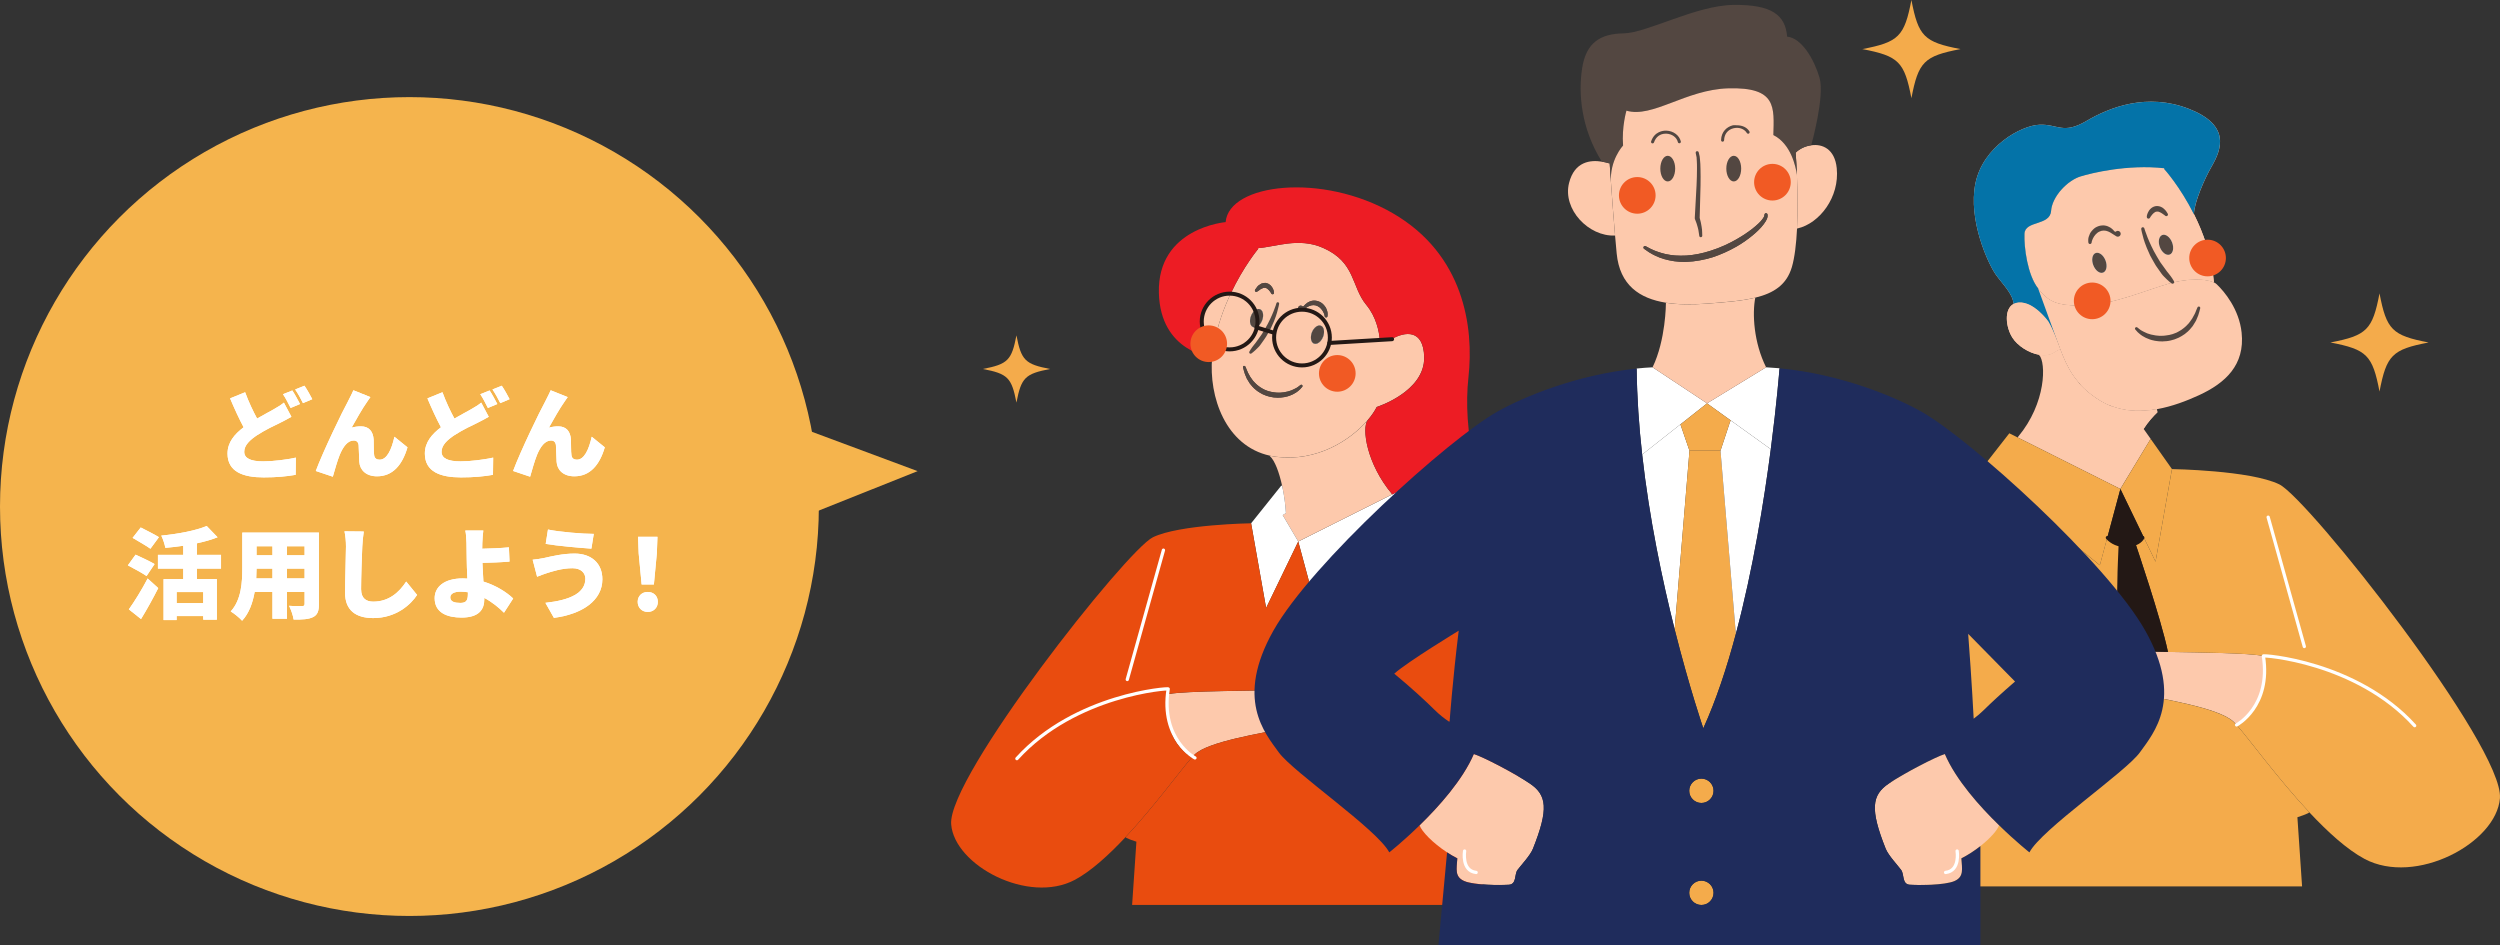 <?xml version="1.0" encoding="UTF-8"?>
<svg id="_レイヤー_2" data-name="レイヤー 2" xmlns="http://www.w3.org/2000/svg" viewBox="0 0 758.38 286.81">
  <rect x="0" y="0" width="758.38" height="286.81" fill="#333333" stroke="none"/>
  <defs>
    <style>
      .cls-1 {
        fill: #f15a24;
      }

      .cls-2 {
        fill: #0473a8;
      }

      .cls-3 {
        fill: #534741;
      }

      .cls-4 {
        fill: #fdc9ac;
      }

      .cls-5 {
        fill: #ed1c24;
      }

      .cls-6 {
        fill: #e94c0f;
      }

      .cls-7 {
        fill: #231815;
      }

      .cls-8 {
        fill: #fff;
      }

      .cls-9 {
        fill: #f4ab4b;
      }

      .cls-10 {
        fill: none;
        stroke: #fff;
        stroke-linecap: round;
        stroke-linejoin: round;
      }

      .cls-11 {
        fill: #1f2c5c;
      }

      .cls-12 {
        fill: #f5b44d;
      }
    </style>
  </defs>
  <g id="_デザイン" data-name="デザイン">
    <g>
      <path class="cls-9" d="M318.54,111.93c-7.57-1.45-8.74-2.63-10.2-10.2-1.45,7.57-2.63,8.74-10.2,10.2,7.57,1.45,8.74,2.63,10.2,10.2,1.45-7.57,2.63-8.74,10.2-10.2Z"/>
      <path class="cls-9" d="M594.72,14.89c-11.05-2.12-12.77-3.84-14.89-14.89-2.12,11.05-3.84,12.77-14.89,14.89,11.05,2.12,12.77,3.84,14.89,14.89,2.12-11.05,3.84-12.77,14.89-14.89Z"/>
      <path class="cls-9" d="M736.72,103.89c-11.05-2.12-12.77-3.84-14.89-14.89-2.12,11.05-3.84,12.77-14.89,14.89,11.05,2.12,12.77,3.84,14.89,14.89,2.12-11.05,3.84-12.77,14.89-14.89Z"/>
      <circle class="cls-12" cx="124.2" cy="153.66" r="124.2"/>
      <polyline class="cls-12" points="230.98 125.29 278.36 142.92 230.98 161.82"/>
      <g>
        <g>
          <path class="cls-4" d="M618.6,107.7v-.07c1.62.29,3.19.14,4.42-.64l1.93-1.1c2.06,5.45,4.53,11,12.33,15.72,5.39,3.25,11.38,3.54,17.01,2.52l.17.94c-1.31,1.25-2.87,2.97-4.21,5.08l.08.05"/>
          <path class="cls-4" d="M655.2,74.96c.63,1.64,1.96,2.65,2.99,2.25,1.03-.39,1.34-2.04.72-3.67-.63-1.64-1.96-2.65-2.99-2.25-1.02.4-1.34,2.04-.72,3.67ZM671.6,85.67c-2.41-1.17-7.76-1.31-13.36.24-6.41,1.76-17.49,6.57-26,6.73-8.52.15-10.79-1.17-13.96-5.19-3.18-4.01-4.3-12.44-4.13-16.55.17-4.1,7.72-2.36,8.07-6.91.35-4.57,5.13-9.32,8.93-10.48,3.3-1.02,14.22-3.72,25.4-2.49l-.03.23s4.81,5.28,9.03,13.73c2.85,5.68,5.41,12.79,6.05,20.69ZM637.99,82.68c1.02-.38,1.35-2.04.72-3.67-.63-1.64-1.96-2.65-3-2.25-1.02.4-1.33,2.04-.7,3.68.62,1.63,1.96,2.64,2.99,2.24Z"/>
          <path class="cls-4" d="M656.56,51.02c-11.18-1.23-22.11,1.47-25.4,2.49-3.8,1.15-8.58,5.91-8.93,10.48-.34,4.56-7.9,2.82-8.07,6.91-.17,4.11.95,12.54,4.13,16.55,3.17,4.02,5.44,5.34,13.96,5.19,8.51-.16,19.59-4.97,26-6.73,5.6-1.55,10.95-1.41,13.36-.24.34.17.63.35.84.57,2.35,2.22,6.8,7.58,7.55,14.66,1.05,9.83-4.95,15.31-12.94,18.99-3.63,1.67-8.08,3.4-12.77,4.24-5.63,1.02-11.62.74-17.01-2.52-7.81-4.72-10.27-10.27-12.33-15.72-1.07-2.86-2.03-5.69-3.59-8.36,0,0-4.33-6.1-8.98-5.75-.6.04-1.1.19-1.54.42-.31-3.15-3.17-5.77-5.41-8.9-2.24-3.13-8.49-16.53-6.17-27.72,2.31-11.19,13.87-17.52,19.42-17.74,5.56-.23,7.16,3.03,14.24-1.14,7.08-4.17,18.4-8.61,31.03-3.7,12.63,4.93,10.08,12.1,6.99,17.45-2.2,3.79-5.37,11.09-5.4,14.55-4.22-8.45-9.03-13.73-9.03-13.73l.03-.23Z"/>
          <path class="cls-4" d="M623.01,106.99c-1.23.78-2.8.93-4.41.64-3.2-.54-6.61-2.77-8.14-5.21-2.02-3.18-2.6-8.65.38-10.23.43-.22.94-.37,1.54-.42,4.65-.35,8.98,5.75,8.98,5.75,1.56,2.68,2.52,5.5,3.59,8.36l-1.93,1.1Z"/>
          <path class="cls-8" d="M658.91,73.54c.63,1.63.32,3.27-.72,3.67-1.02.4-2.36-.61-2.99-2.25-.63-1.63-.31-3.27.72-3.67,1.02-.39,2.36.61,2.99,2.25Z"/>
          <path class="cls-8" d="M638.71,79.02c.63,1.63.31,3.28-.72,3.67-1.02.4-2.37-.61-2.99-2.24-.63-1.64-.32-3.28.7-3.68,1.04-.39,2.37.61,3,2.25Z"/>
        </g>
        <g>
          <g>
            <path class="cls-4" d="M686.38,198.89c.76,5.78.68,15.98-7.89,21.02-.36-.4-.67-.73-.94-.98-4.52-4.26-21.55-6.92-32.22-9.06-1.3-2.24-2.63-4.42-4-6.51l.13-.09s.24-1.27,1.19-2.61c1.11-1.56,3.16-3.21,6.89-3.07,1.76.07,4.66.12,8.09.17,10.06.16,24.68.36,28.46,1.16l.3-.03Z"/>
            <path class="cls-4" d="M650.25,130.14l.08.05,2.08,2.94-9.2,15.19-31.13-15.61.11-.21c8.56-10.25,8.51-22.5,6.4-24.81v-.07c1.62.29,3.19.14,4.42-.64l1.93-1.1c2.06,5.45,4.53,11,12.33,15.72,5.39,3.25,11.38,3.54,17.01,2.52l.17.94c-1.31,1.25-2.87,2.97-4.21,5.08Z"/>
            <path class="cls-4" d="M655.2,74.96c.63,1.64,1.96,2.65,2.99,2.25,1.03-.39,1.34-2.04.72-3.67-.63-1.64-1.96-2.65-2.99-2.25-1.02.4-1.34,2.04-.72,3.67ZM671.6,85.67c-2.41-1.17-7.76-1.31-13.36.24-6.41,1.76-17.49,6.57-26,6.73-8.52.15-10.79-1.17-13.96-5.19-3.18-4.01-4.3-12.44-4.13-16.55.17-4.1,7.72-2.36,8.07-6.91.35-4.57,5.13-9.32,8.93-10.48,3.3-1.02,14.22-3.72,25.4-2.49l-.03.23s4.81,5.28,9.03,13.73c2.85,5.68,5.41,12.79,6.05,20.69ZM637.99,82.68c1.02-.38,1.35-2.04.72-3.67-.63-1.64-1.96-2.65-3-2.25-1.02.4-1.33,2.04-.7,3.68.62,1.63,1.96,2.64,2.99,2.24Z"/>
            <path class="cls-2" d="M624.94,105.89c-1.07-2.86-2.03-5.69-3.59-8.36,0,0-4.33-6.1-8.98-5.75-.6.04-1.1.19-1.54.42-.31-3.15-3.17-5.77-5.41-8.9-2.24-3.13-8.49-16.53-6.17-27.72,2.31-11.19,13.87-17.52,19.42-17.74,5.56-.23,7.16,3.03,14.24-1.14,7.08-4.17,18.4-8.61,31.03-3.7,12.63,4.93,10.08,12.1,6.99,17.45-2.2,3.79-5.37,11.09-5.4,14.55-4.22-8.45-9.03-13.73-9.03-13.73l.03-.23c-11.18-1.23-22.11,1.47-25.4,2.49-3.8,1.15-8.58,5.91-8.93,10.48-.34,4.56-7.9,2.82-8.07,6.91-.17,4.11.95,12.54,4.13,16.55"/>
            <polygon class="cls-9" points="652.41 133.14 658.87 142.29 653.89 170.39 650.29 162.95 643.22 148.33 652.41 133.14"/>
            <path class="cls-4" d="M623.01,106.99c-1.23.78-2.8.93-4.41.64-3.2-.54-6.61-2.77-8.14-5.21-2.02-3.18-2.6-8.65.38-10.23.43-.22.94-.37,1.54-.42,4.65-.35,8.98,5.75,8.98,5.75,1.56,2.68,2.52,5.5,3.59,8.36l-1.93,1.1Z"/>
            <path class="cls-9" d="M650.29,162.95l3.6,7.44,4.98-28.09s23.74.35,32.54,4.62c8.8,4.27,68.17,79.53,66.95,95.22-1.07,13.6-25.6,26.67-41.07,18.41-5.35-2.86-11.2-8.21-16.77-14.15-9.59-10.26-18.32-22.32-22.03-26.48,8.58-5.04,8.65-15.23,7.89-21.02l-.3.03c-3.78-.8-18.39-1-28.46-1.16v-.17c-2.13-10.13-9.77-32.54-9.77-32.54l-.06-.16c.99-.41,1.78-1.02,2.2-1.79l.31-.15Z"/>
            <path class="cls-9" d="M678.48,219.91c3.71,4.16,12.44,16.22,22.03,26.48l-.3.28c-.82.39-1.93.81-3.29,1.24h0s1.42,20.99,1.42,20.99h-113.81c-24.89-67.22-28.89-100.38-19.56-110.51,9.33-10.14,37.34-14.4,37.34-14.4l.26-.32,34.42,27.79,2.25-8.37.06.02c1.08,1.2,2.46,1.89,3.9,2.18.02,1.22.33,25.29-.88,35.17l.31.22c-.95,1.34-1.19,2.61-1.19,2.61l-.13.09c1.37,2.09,2.7,4.27,4,6.51,10.67,2.13,27.7,4.8,32.22,9.06.27.25.58.58.94.98Z"/>
            <polygon class="cls-9" points="643.22 148.33 639.25 163.08 637 171.45 602.58 143.66 600.99 142.38 609.53 131.44 612.09 132.72 643.22 148.33"/>
            <path class="cls-7" d="M643.22,165.27c1.61.33,3.27.15,4.57-.38l.06.16s7.64,22.41,9.77,32.54v.17c-3.43-.05-6.33-.11-8.09-.17-3.73-.14-5.78,1.52-6.89,3.07l-.31-.22c1.21-9.88.91-33.95.88-35.17Z"/>
            <path class="cls-7" d="M643.22,165.27c-1.44-.29-2.83-.98-3.9-2.18l-.06-.02,3.97-14.75,7.07,14.62-.31.15c-.42.77-1.21,1.39-2.2,1.79-1.3.53-2.95.71-4.57.38Z"/>
            <path class="cls-8" d="M658.91,73.54c.63,1.63.32,3.27-.72,3.67-1.02.4-2.36-.61-2.99-2.25-.63-1.63-.31-3.27.72-3.67,1.02-.39,2.36.61,2.99,2.25Z"/>
            <path class="cls-8" d="M638.71,79.02c.63,1.63.31,3.28-.72,3.67-1.02.4-2.37-.61-2.99-2.24-.63-1.64-.32-3.28.7-3.68,1.04-.39,2.37.61,3,2.25Z"/>
          </g>
          <g>
            <path class="cls-3" d="M659.05,86.07c-.1,0-.21-.03-.29-.09-.01,0-.99-.71-2.23-2-.33-.34-.65-.67-.92-1.08l-.95-1.36c-.1-.14-.2-.29-.31-.44-.23-.32-.46-.64-.64-.99l-.9-1.58c-.43-.68-.74-1.41-1.04-2.12-.16-.37-.31-.73-.48-1.08l-.15-.38c-.35-.89-.67-1.74-.88-2.49-.29-1-.46-1.66-.55-2.12-.12-.52-.16-.79-.16-.8-.04-.32.15-.57.41-.61h.01c.29,0,.48.15.53.37h0s.08.31.25.78c.12.4.34.99.72,1.95.58,1.44,1.53,3.6,2.78,5.7l.87,1.46c.19.35.42.66.65.96.1.14.2.27.3.41.28.36.52.71.75,1.04.34.49.66.95,1.01,1.33,1.04,1.26,1.6,2.29,1.61,2.31l.05.09c.13.24.04.55-.2.68-.07.04-.16.06-.24.06Z"/>
            <path class="cls-3" d="M638.71,79.01c.63,1.64.31,3.28-.72,3.68-1.02.4-2.36-.61-2.99-2.25-.63-1.64-.31-3.29.71-3.68,1.03-.39,2.36.61,3,2.25Z"/>
            <path class="cls-3" d="M658.91,73.54c.63,1.64.31,3.28-.72,3.68-1.02.39-2.36-.61-2.99-2.25-.63-1.64-.31-3.28.72-3.68,1.02-.39,2.36.61,2.99,2.25Z"/>
            <path class="cls-3" d="M633.92,74.02c-.22-.04-.39-.22-.41-.45l-.04-.44c-.02-.26,0-.85.15-1.3.21-.71.47-1.23.83-1.66.52-.66,1.08-1.13,1.69-1.39.36-.19.76-.28,1.12-.35.23-.04.46-.06.7-.06.14,0,.27,0,.41.02.77.08,1.4.41,1.8.64.65.44,1.02.87,1.18,1.06.1.12.18.21.33.21h.11l.09-.07c.16-.13.36-.2.56-.2.27,0,.51.12.68.32.31.38.26.94-.12,1.25-.16.13-.36.2-.56.2-.17,0-.33-.05-.47-.13l-1.56-.98c-.16-.13-.41-.24-.7-.38l-.19-.09c-.42-.19-.88-.28-1.33-.28-.48,0-.93.11-1.34.32-.89.4-1.58,1.31-1.93,2.02-.06.15-.11.25-.15.34-.08.17-.15.32-.2.54l-.08.45c-.04.24-.25.41-.49.41-.03,0-.06,0-.09,0Z"/>
            <path class="cls-3" d="M651.74,66.34c-.09,0-.17-.02-.25-.07-.17-.1-.27-.29-.26-.49l.03-.33c.07-.3.14-.61.29-.91.19-.4.42-.82.8-1.18.22-.22.8-.73,1.63-.84.11-.01.22-.02.33-.02.52,0,1.06.14,1.45.37.21.09.33.19.47.31.06.05.12.1.18.14.14.11.25.22.34.33l.11.12c.19.19.31.38.41.55.05.08.31.49.31.49.15.23.08.54-.16.69-.08.05-.17.08-.26.08-.12,0-.23-.04-.32-.12-.06-.05-.42-.35-.93-.68-.21-.16-.52-.33-.85-.46-.16-.09-.36-.14-.58-.14-.09,0-.18,0-.27.02h0c-.58,0-1.25.78-1.44,1.02l-.4.53-.18.32c-.09.17-.26.26-.45.26Z"/>
            <path class="cls-3" d="M656.04,103.58c-.4,0-.8-.02-1.18-.05-.82-.07-1.53-.2-2.15-.38-.48-.12-.92-.31-1.34-.49-.18-.08-.35-.15-.52-.22-.15-.09-.33-.19-.51-.29-.32-.17-.63-.34-.88-.55-.13-.11-.26-.21-.39-.31-.25-.2-.48-.38-.61-.53l-.7-.79c-.08-.09-.12-.21-.11-.32,0-.12.06-.23.15-.3.08-.07.19-.11.29-.11.1,0,.2.03.27.09l.83.65c.18.15.38.26.57.36.11.06.23.12.36.2.22.13.49.25.78.37.17.07.34.15.51.23.21.06.38.12.54.17.36.12.73.24,1.16.29.53.13,1.15.22,1.86.26.22,0,.44.01.66.01.53,0,.97-.03,1.38-.1.7-.05,1.42-.24,2.03-.41l.46-.17c.5-.18,1.02-.37,1.48-.68.52-.26.99-.62,1.44-.97l.2-.16c.37-.28.67-.6.97-.92.13-.14.26-.28.39-.41.17-.23.3-.41.43-.58.21-.29.42-.57.6-.85.59-1.02.99-1.77,1.18-2.39l.42-.99c.07-.16.23-.26.4-.26.06,0,.11.01.17.03.2.08.31.3.26.51l-.27,1.06c-.13.63-.46,1.51-1,2.69-.19.34-.42.71-.67,1.1l-.35.56c-.1.11-.23.27-.36.43-.33.4-.67.82-1.08,1.18-.64.59-1.26,1.05-1.89,1.4-.57.38-1.21.64-1.84.88l-.39.15c-.68.21-1.51.44-2.35.52-.37.05-.75.07-1.17.07Z"/>
            <path class="cls-7" d="M580.79,152.25s.36.04,1.03.11c.67.03,1.67.24,2.96.58,1.3.32,2.73.88,4.42,1.51,1.64.7,3.51,1.48,5.45,2.5,2,.93,4,2.22,6.18,3.47,2.09,1.38,4.37,2.76,6.56,4.4,4.52,3.11,8.94,6.96,13.22,10.94,2.06,2.07,4.23,4.04,6.13,6.2,1.96,2.11,3.89,4.18,5.58,6.34,1.74,2.12,3.41,4.18,4.8,6.27,1.45,2.05,2.84,3.97,3.92,5.88,1.14,1.87,2.16,3.6,3.05,5.14.79,1.59,1.48,2.98,2.04,4.13,1.14,2.28,1.72,3.61,1.72,3.61.12.27,0,.59-.28.7-.23.1-.5.03-.64-.17l-.02-.03s-.87-1.17-2.27-3.27c-.7-1.04-1.55-2.31-2.53-3.77-1.02-1.42-2.18-3.02-3.44-4.76-1.21-1.77-2.66-3.6-4.16-5.55-.75-.98-1.51-1.98-2.3-3-.83-.99-1.67-2-2.53-3.03-1.66-2.1-3.5-4.17-5.39-6.25-1.83-2.14-3.93-4.09-5.91-6.15-2.07-1.97-4.16-3.92-6.29-5.76-2.17-1.79-4.23-3.65-6.38-5.25-2.08-1.7-4.24-3.13-6.24-4.57-2.07-1.32-4-2.62-5.86-3.66-1.83-1.13-3.58-2-5.13-2.79-1.56-.71-2.97-1.37-4.11-1.73-1.13-.41-2.04-.71-2.74-.8-.67-.13-1.02-.21-1.02-.21h-.01c-.29-.06-.48-.34-.42-.63.05-.27.31-.45.58-.43Z"/>
            <path class="cls-7" d="M644.85,165.98c-2.32,0-4.48-.91-5.93-2.52-.2-.22-.18-.56.04-.75.22-.2.56-.18.75.04,1.45,1.61,3.73,2.41,6.1,2.11,1.73-.21,3.15-.98,3.7-2.01.14-.26.46-.36.72-.22.26.14.36.46.22.72-.72,1.35-2.4,2.31-4.51,2.56-.37.04-.73.07-1.09.07Z"/>
            <path class="cls-7" d="M643.75,165.22s.18,2.2.3,5.5c.1,3.31.22,7.72.1,12.13-.07,2.21-.13,4.41-.2,6.48-.04,2.07-.34,4.01-.46,5.66-.35,3.31-.63,5.5-.63,5.5-.04.29-.3.5-.59.46-.27-.03-.47-.27-.47-.53v-.06s.02-2.2.12-5.49c.04-1.64.19-3.54.17-5.61.03-2.06.05-4.26.08-6.45.15-4.39.13-8.79.29-12.09.14-3.3.23-5.5.23-5.5.01-.3.26-.52.56-.51.27.01.49.24.51.5Z"/>
          </g>
        </g>
        <g>
          <g>
            <polygon class="cls-8" points="424.65 148.82 432.46 158.82 431.01 160 399.53 185.41 393.83 164.27 422.31 149.99 424.65 148.82"/>
            <path class="cls-4" d="M373.01,89.07c.11,0,.2,0,.31.01-2.07,4.41-4.01,9.67-5.05,15.44-2.24-1.51-3.72-4.09-3.72-6.99,0-4.67,3.78-8.46,8.46-8.46Z"/>
            <path class="cls-4" d="M395.46,214.52l.12.08c-1.25,1.91-2.47,3.9-3.66,5.95-9.76,1.95-25.33,4.39-29.47,8.28-.24.22-.53.53-.86.9-7.84-4.6-7.91-13.93-7.22-19.22l.27.03c4.64-.98,27.08-.98,33.42-1.22,6.34-.24,7.39,5.2,7.39,5.2Z"/>
            <path class="cls-4" d="M388.92,147.3c-.88-3.98-2.18-7.59-3.72-8.96l.02-.1c.62.15,1.27.25,1.93.34,12.4,1.57,22.58-5.11,27.7-11.08-1.77,2.41-.32,13.1,7.35,22.29l.1.19-28.48,14.28-4.72-8.02.98-.58c-.13-2.54-.54-5.55-1.16-8.37Z"/>
            <path class="cls-4" d="M381.26,99.36c-.83,3.79-4.21,6.63-8.25,6.63-1.76,0-3.38-.54-4.74-1.46,1.04-5.78,2.98-11.03,5.05-15.44,3.33.12,6.16,2.16,7.44,5.04-.51.36-.97.98-1.26,1.74-.58,1.5-.29,3.01.64,3.37.36.14.77.09,1.17-.13-.01.09-.02.17-.05.25Z"/>
            <path class="cls-4" d="M382.88,97.17c.58-1.49.28-3.01-.65-3.37-.46-.17-.98-.05-1.47.32-1.28-2.89-4.11-4.93-7.44-5.04,3.92-8.3,8.35-13.59,8.35-13.59l-.02-.23c5.18-.33,12.28-3.33,19.65-.09,10,4.39,8.54,11.71,13.17,17.32,3.02,3.65,3.87,8.03,4.09,10.63l-15.3.91c.11-.52.16-1.06.16-1.62,0-4.67-3.79-8.46-8.46-8.46-4.19,0-7.65,3.03-8.33,7.02l-.13-.02-2.18-.66-3.05-.93c.03-.08.04-.17.05-.25.63-.32,1.22-1.02,1.57-1.93Z"/>
            <path class="cls-8" d="M389.11,156.25l4.72,8.02-9.75,20.17-4.55-25.7,9.1-11.37.3-.07c.62,2.82,1.03,5.84,1.16,8.37l-.98.58Z"/>
            <path class="cls-4" d="M394.96,93.95c4.67,0,8.46,3.78,8.46,8.46,0,.56-.05,1.1-.16,1.62h0c-.75,3.89-4.18,6.83-8.3,6.83-4.67,0-8.46-3.79-8.46-8.45,0-.49.04-.98.13-1.44.68-3.98,4.15-7.02,8.33-7.02ZM401.35,102.18c.57-1.49.28-3.01-.65-3.36-.94-.36-2.16.55-2.74,2.05-.57,1.5-.28,3.01.65,3.37.94.36,2.16-.56,2.73-2.06Z"/>
            <path class="cls-6" d="M361.59,229.73c.33-.37.62-.67.86-.9,4.14-3.89,19.71-6.33,29.47-8.28,1.19-2.05,2.41-4.04,3.66-5.95,20.28-31.32,47.62-45.81,55.42-46.26l1.27-2.6c2.59.98,5.1,2.09,7.33,3.36,2.3,1.29,4.3,2.74,5.8,4.36,8.54,9.27,4.88,39.59-17.9,101.06h-104.07l1.3-19.19c-1.24-.39-2.25-.77-3.01-1.13l-.27-.25c8.77-9.39,16.75-20.41,20.15-24.22Z"/>
            <path class="cls-4" d="M373.01,105.98c4.04,0,7.43-2.84,8.25-6.63l3.05.93,2.18.66.13.02c-.09.47-.13.95-.13,1.44,0,4.66,3.79,8.45,8.46,8.45,4.12,0,7.54-2.94,8.3-6.83h0l15.3-.91,3.52-.21c4.17-2.4,9.76-3.09,9.95,5.43.24,10.49-14.39,15.12-14.39,15.12-.62,1.22-1.55,2.62-2.79,4.04-5.13,5.97-15.3,12.65-27.7,11.08-.66-.09-1.31-.19-1.93-.34-13.39-2.94-18.59-17.83-17.5-29.89.03-.47.09-.93.15-1.39.11-.82.24-1.64.39-2.44,1.36.92,2.99,1.46,4.74,1.46Z"/>
            <path class="cls-6" d="M354.37,210.5c-.69,5.29-.62,14.62,7.22,19.22-3.39,3.81-11.38,14.83-20.15,24.22-5.09,5.43-10.45,10.32-15.34,12.94-14.15,7.56-36.59-4.39-37.56-16.83-1.13-14.35,53.17-83.18,61.22-87.08,8.05-3.9,29.76-4.23,29.76-4.23l4.55,25.7,9.75-20.17,5.7,21.14,31.48-25.42.23.29s11.03,1.68,21.02,5.45l-1.27,2.6c-7.8.45-35.13,14.94-55.42,46.26l-.12-.08s-1.05-5.45-7.39-5.2c-6.34.24-28.78.24-33.42,1.22l-.27-.03Z"/>
            <path class="cls-5" d="M432.46,158.82l-7.81-10-2.34,1.17-.1-.19c-7.68-9.19-9.12-19.88-7.35-22.29,1.24-1.42,2.17-2.82,2.79-4.04,0,0,14.63-4.63,14.39-15.12-.19-8.53-5.79-7.84-9.95-5.43l-3.52.21c-.22-2.6-1.07-6.99-4.09-10.63-4.63-5.61-3.17-12.93-13.17-17.32-7.37-3.24-14.47-.24-19.65.09l.02.23s-4.44,5.29-8.35,13.59c-.11-.01-.2-.01-.31-.01-4.68,0-8.46,3.79-8.46,8.46,0,2.91,1.47,5.48,3.72,6.99-.16.8-.28,1.62-.39,2.44-.05.46-.11.92-.15,1.39h-.09s-15.65-1.48-16.1-19.52c-.49-19.76,20.25-21.46,20.25-21.46.97-11.71,29.27-15.12,50.74-2.68,21.46,12.44,24.63,34.39,22.92,49.76-1.7,15.37,1.95,37.08,14.15,54.64v.02c-2.24-1.27-4.75-2.38-7.34-3.36-10-3.78-21.02-5.45-21.02-5.45l-.23-.29,1.45-1.17Z"/>
            <path class="cls-8" d="M400.7,98.82c.94.35,1.23,1.86.65,3.36-.57,1.5-1.8,2.42-2.73,2.06-.94-.36-1.23-1.86-.65-3.37.58-1.49,1.8-2.41,2.74-2.05Z"/>
            <path class="cls-8" d="M382.88,97.17c-.35.91-.94,1.61-1.57,1.93.11-.51.16-1.04.16-1.57,0-1.21-.26-2.37-.71-3.41.49-.37,1.02-.5,1.47-.32.94.36,1.23,1.87.65,3.37Z"/>
            <path class="cls-8" d="M380.76,94.13c.46,1.04.71,2.2.71,3.41,0,.54-.05,1.06-.16,1.57-.4.21-.81.26-1.17.13-.94-.36-1.22-1.86-.64-3.37.29-.76.75-1.37,1.26-1.74Z"/>
          </g>
          <g>
            <path class="cls-3" d="M379.37,107.31c-.14,0-.27-.07-.35-.18-.1-.14-.11-.31-.03-.46.05-.09.57-1.04,1.52-2.19.31-.35.61-.77.92-1.22.21-.3.43-.62.67-.93.5-.62.93-1.35,1.34-2.06l.32-.55c1.15-1.93,2.02-3.9,2.55-5.22.31-.8.54-1.37.67-1.79.15-.42.22-.71.22-.71.05-.19.22-.32.41-.32.03,0,.07,0,.1.01.21.05.35.25.32.47-.01.06-.04.31-.15.76-.1.48-.27,1.12-.5,1.95-.19.7-.49,1.48-.81,2.31l-.13.34c-.15.3-.29.63-.44.98-.28.64-.56,1.31-.94,1.91l-.32.57c-.45.79-.87,1.54-1.37,2.19-.17.24-.33.47-.49.69-.4.58-.78,1.14-1.21,1.53-1.14,1.19-2.04,1.83-2.05,1.84-.07.05-.16.08-.25.08Z"/>
            <path class="cls-3" d="M397.96,100.87c-.57,1.5-.28,3,.65,3.36.94.36,2.16-.56,2.74-2.06.58-1.5.29-3-.65-3.36-.94-.36-2.16.56-2.74,2.06Z"/>
            <path class="cls-3" d="M379.49,95.87c-.58,1.5-.29,3,.65,3.36.94.36,2.16-.56,2.73-2.06.58-1.49.29-3-.65-3.36-.93-.36-2.16.56-2.73,2.06Z"/>
            <g>
              <path class="cls-3" d="M402.22,96.29c-.19-.02-.35-.17-.38-.36l-.07-.4c-.04-.21-.11-.35-.18-.51-.04-.08-.08-.17-.13-.29-.32-.67-.96-1.5-1.79-1.88-.36-.19-.78-.29-1.22-.29-.41,0-.83.09-1.22.26l-.18.08c-.27.12-.5.23-.67.37l-1.4.88c-.12.08-.27.12-.42.12-.27,0-.52-.14-.66-.37-.23-.37-.12-.85.25-1.08.12-.08.27-.12.42-.12.18,0,.36.06.5.18l.08.07h.11c.15,0,.23-.09.32-.2.14-.17.48-.56,1.09-.97.35-.2.92-.5,1.62-.58.13-.02.25-.02.38-.02.51,0,1.1.13,1.64.38.55.24,1.07.66,1.53,1.26.44.52.64,1.11.76,1.51.15.45.15,1.02.14,1.2l-.04.39c-.02.23-.21.39-.43.39h-.04Z"/>
              <path class="cls-3" d="M402.22,96.29c-.19-.02-.35-.17-.38-.36l-.07-.4c-.04-.21-.11-.35-.18-.51-.04-.08-.08-.17-.13-.29-.32-.67-.96-1.5-1.79-1.88-.36-.19-.78-.29-1.22-.29-.41,0-.83.09-1.22.26l-.18.08c-.27.12-.5.23-.67.37l-1.4.88c-.12.08-.27.12-.42.12-.27,0-.52-.14-.66-.37-.23-.37-.12-.85.25-1.08.12-.08.27-.12.42-.12.18,0,.36.06.5.18l.08.07h.11c.15,0,.23-.09.32-.2.14-.17.48-.56,1.09-.97.35-.2.92-.5,1.62-.58.13-.02.25-.02.38-.02.51,0,1.1.13,1.64.38.55.24,1.07.66,1.53,1.26.44.52.64,1.11.76,1.51.15.45.15,1.02.14,1.2l-.04.39c-.02.23-.21.39-.43.39h-.04Z"/>
            </g>
            <g>
              <path class="cls-3" d="M386.05,89.28c-.15,0-.31-.09-.39-.22l-.15-.26c-.08-.2-.28-.42-.43-.59-.04-.09-.18-.21-.31-.33-.08-.07-.16-.13-.22-.2l-.04-.05-.05-.03c-.09-.04-.17-.1-.25-.16-.17-.08-.24-.08-.29-.08l-.08-.05-.17-.02c-.07,0-.14.02-.18.03h-.03s-.07,0-.07,0c-.16,0-.32.06-.46.17-.03.01-.11.04-.18.07-.18.07-.39.15-.57.35-.38.28-.71.48-.72.49l-.15.09c-.07.04-.14.06-.22.06-.15,0-.28-.08-.36-.2-.08-.13-.08-.31,0-.45,0,0,.25-.39.7-.96.18-.26.58-.53.99-.78.19-.14.41-.22.69-.25.1,0,.2-.03.3-.05.12-.02.24-.05.37-.05.06,0,.12,0,.17.02.39.08.68.18.89.29.21.15.44.32.65.49.31.34.55.7.7,1.06.19.37.21.61.23.77l.05.34c.04.23-.13.46-.37.49h-.06Z"/>
              <path class="cls-3" d="M386.05,89.28c-.15,0-.31-.09-.39-.22l-.15-.26c-.08-.2-.28-.42-.43-.59-.04-.09-.18-.21-.31-.33-.08-.07-.16-.13-.22-.2l-.04-.05-.05-.03c-.09-.04-.17-.1-.25-.16-.17-.08-.24-.08-.29-.08l-.08-.05-.17-.02c-.07,0-.14.02-.18.03h-.03s-.07,0-.07,0c-.16,0-.32.06-.46.17-.03.01-.11.04-.18.07-.18.07-.39.15-.57.35-.38.28-.71.48-.72.49l-.15.09c-.07.04-.14.06-.22.06-.15,0-.28-.08-.36-.2-.08-.13-.08-.31,0-.45,0,0,.25-.39.7-.96.18-.26.58-.53.99-.78.19-.14.41-.22.69-.25.1,0,.2-.03.3-.05.12-.02.24-.05.37-.05.06,0,.12,0,.17.02.39.08.68.18.89.29.21.15.44.32.65.49.31.34.55.7.7,1.06.19.37.21.61.23.77l.05.34c.04.23-.13.46-.37.49h-.06Z"/>
            </g>
            <g>
              <path class="cls-3" d="M387.48,120.63c-.39,0-.73-.02-1.06-.06-.77-.08-1.53-.29-2.18-.49l-.34-.13c-.57-.22-1.16-.45-1.65-.79-.6-.33-1.17-.75-1.75-1.29-.38-.33-.69-.72-1-1.09-.12-.14-.23-.28-.35-.42l-.29-.47c-.23-.35-.45-.69-.63-1.03-.48-1.06-.78-1.86-.9-2.43l-.25-.98c-.03-.1-.01-.2.04-.29s.13-.15.23-.17c.01,0,.03,0,.04,0,.22,0,.34.09.4.22l.39.93c.17.54.55,1.25,1.07,2.15.16.26.35.5.53.76.13.17.25.34.38.52.16.16.28.29.4.42.27.28.55.58.88.84l.17.13c.42.33.85.66,1.36.92.39.26.87.44,1.33.61l.39.15c.61.17,1.25.33,1.91.39.35.06.75.09,1.24.09.2,0,.41,0,.61-.01.66-.04,1.23-.12,1.75-.25.36-.04.7-.16,1.03-.27.15-.05.3-.1.44-.14.21-.09.37-.16.52-.23.26-.11.51-.22.71-.34.12-.07.22-.13.33-.18.18-.09.37-.19.54-.34l.75-.58c.07-.05.15-.08.23-.08.12,0,.23.05.3.15.11.14.11.35-.01.49l-.63.72c-.12.14-.34.31-.57.5-.11.09-.22.18-.34.27-.23.2-.5.34-.81.51-.16.09-.33.18-.51.29-.11.04-.27.11-.43.18-.38.17-.78.34-1.21.44-.58.17-1.23.28-1.98.35-.35.02-.71.04-1.08.04Z"/>
              <path class="cls-3" d="M387.48,120.63c-.39,0-.73-.02-1.06-.06-.77-.08-1.53-.29-2.18-.49l-.34-.13c-.57-.22-1.16-.45-1.65-.79-.6-.33-1.17-.75-1.75-1.29-.38-.33-.69-.72-1-1.09-.12-.14-.23-.28-.35-.42l-.29-.47c-.23-.35-.45-.69-.63-1.03-.48-1.06-.78-1.86-.9-2.43l-.25-.98c-.03-.1-.01-.2.04-.29s.13-.15.23-.17c.01,0,.03,0,.04,0,.22,0,.34.09.4.22l.39.93c.17.54.55,1.25,1.07,2.15.16.26.35.5.53.76.13.17.25.34.38.52.16.16.28.29.4.42.27.28.55.58.88.84l.17.13c.42.33.85.66,1.36.92.39.26.87.44,1.33.61l.39.15c.61.17,1.25.33,1.91.39.35.06.75.09,1.24.09.2,0,.41,0,.61-.01.66-.04,1.23-.12,1.75-.25.36-.04.7-.16,1.03-.27.15-.05.3-.1.44-.14.21-.09.37-.16.52-.23.26-.11.51-.22.71-.34.12-.07.22-.13.33-.18.18-.09.37-.19.54-.34l.75-.58c.07-.05.15-.08.23-.08.12,0,.23.05.3.15.11.14.11.35-.01.49l-.63.72c-.12.14-.34.31-.57.5-.11.09-.22.18-.34.27-.23.2-.5.34-.81.51-.16.09-.33.18-.51.29-.11.04-.27.11-.43.18-.38.17-.78.34-1.21.44-.58.17-1.23.28-1.98.35-.35.02-.71.04-1.08.04Z"/>
            </g>
            <path class="cls-7" d="M451.06,168.82s-.32.07-.93.19c-.63.08-1.47.36-2.5.74-1.04.33-2.32.93-3.75,1.58-1.42.72-3.02,1.52-4.69,2.55-1.7.96-3.47,2.15-5.36,3.35-1.82,1.31-3.8,2.62-5.7,4.17-1.97,1.46-3.86,3.16-5.84,4.8-1.95,1.68-3.87,3.46-5.75,5.27-1.82,1.88-3.73,3.66-5.41,5.62-1.73,1.9-3.41,3.8-4.93,5.72-.78.94-1.56,1.87-2.31,2.77-.72.94-1.42,1.85-2.1,2.75-1.37,1.78-2.69,3.45-3.81,5.06-1.15,1.6-2.2,3.06-3.13,4.36-.86,1.35-1.67,2.49-2.31,3.45-1.28,1.92-2.07,2.99-2.07,2.99l-.02.02c-.16.22-.47.26-.68.1-.19-.14-.24-.38-.16-.59,0,0,.53-1.22,1.57-3.3.52-1.04,1.12-2.33,1.87-3.77.83-1.4,1.77-2.97,2.79-4.69.98-1.76,2.25-3.51,3.58-5.39,1.28-1.91,2.79-3.8,4.39-5.74,1.55-1.97,3.32-3.87,5.11-5.8,1.74-1.98,3.73-3.78,5.61-5.67,3.91-3.64,7.95-7.16,12.09-10.01,2.01-1.5,4.08-2.76,6-4.02,2-1.14,3.82-2.32,5.65-3.17,1.78-.93,3.48-1.65,4.99-2.29,1.54-.58,2.85-1.09,4.04-1.38,1.18-.31,2.09-.51,2.71-.53.62-.07.94-.1.94-.1.27-.03.51.16.54.43.03.25-.14.48-.39.53h-.01Z"/>
            <path class="cls-7" d="M394.96,111.46c-4.99,0-9.06-4.06-9.06-9.06s4.06-9.06,9.06-9.06,9.06,4.07,9.06,9.06-4.06,9.06-9.06,9.06ZM394.96,94.55c-4.33,0-7.85,3.52-7.85,7.85s3.52,7.85,7.85,7.85,7.85-3.52,7.85-7.85-3.52-7.85-7.85-7.85Z"/>
            <path class="cls-7" d="M373.01,106.59c-5,0-9.06-4.06-9.06-9.06s4.06-9.06,9.06-9.06,9.06,4.06,9.06,9.06-4.06,9.06-9.06,9.06ZM373.01,89.68c-4.33,0-7.85,3.52-7.85,7.85s3.52,7.85,7.85,7.85,7.85-3.52,7.85-7.85-3.52-7.85-7.85-7.85Z"/>
            <path class="cls-7" d="M403.26,104.64c-.32,0-.58-.25-.6-.57-.02-.33.24-.62.57-.64l19.03-1.14c.4-.05.62.23.64.57.02.33-.24.62-.57.64l-19.03,1.14s-.03,0-.04,0Z"/>
            <path class="cls-7" d="M386.51,101.55c-.06,0-.12,0-.18-.03l-5.37-1.63c-.32-.1-.5-.43-.4-.75.1-.32.42-.5.75-.4l5.37,1.63c.32.1.5.43.4.75-.08.26-.32.43-.58.43Z"/>
          </g>
        </g>
        <g>
          <g>
            <path class="cls-9" d="M516.12,236.19c2.04,0,3.69,1.66,3.69,3.7s-1.65,3.69-3.69,3.69-3.69-1.66-3.69-3.69,1.66-3.7,3.69-3.7Z"/>
            <path class="cls-4" d="M545.11,53.14v-.04c-.11-2.55-.25-4.86-.4-6.78,1.17-1.16,2.91-2.01,4.72-2.24,3.44-.51,7.16,1.15,7.75,6.93.9,8.83-5.21,16.74-11.89,18.29h-.16c.25-5.32.17-11.17-.03-16.16Z"/>
            <path class="cls-8" d="M509.76,128.74l2.75,7.98-4.5,54.16c-3.7-14.72-7.67-33.47-9.85-53l11.6-9.15Z"/>
            <path class="cls-4" d="M489.92,71.45h-.01c-7.97.38-15.97-7.95-13.93-15.96,1.64-6.51,6.49-7.02,9.96-6.45.8.12,1.52.31,2.12.49h.24c.11,1.61.24,3.65.4,5.96.32,4.62.74,10.32,1.23,15.96Z"/>
            <path class="cls-9" d="M521.92,136.72l4.66,55.55c-2.75,10.33-6.03,20.22-9.88,28.66,0,0-4.14-12-8.7-30.05l4.5-54.16h9.41Z"/>
            <path class="cls-9" d="M516.12,267.15c2.04,0,3.69,1.66,3.69,3.69s-1.65,3.69-3.69,3.69-3.69-1.65-3.69-3.69,1.66-3.69,3.69-3.69Z"/>
            <path class="cls-8" d="M517.83,122.36l-8.07,6.37-11.6,9.15c-.97-8.63-1.58-17.42-1.67-26.09,1.59-.17,3.21-.29,4.83-.37l16.52,10.94Z"/>
            <path class="cls-8" d="M539.83,111.72l-.07.66s-.75,9.71-2.59,23.88l-12.11-8.7-7.24-5.2,17.92-10.94c1.37.07,2.72.17,4.08.29Z"/>
            <path class="cls-4" d="M535.75,111.42l-17.92,10.94-16.52-10.94c4.02-8.3,4.05-19.29,4.05-19.58,3.78.61,8,.6,12.32.28,5.68-.42,10.69-.81,14.79-1.82-.96,4.85-.47,13.61,3.28,21.12Z"/>
            <path class="cls-8" d="M525.06,127.57l12.11,8.7c-2.03,15.56-5.39,36.54-10.6,56l-4.66-55.55,2.92-8.84.23-.31Z"/>
            <path class="cls-3" d="M492.35,44.17s-4.17,4.42-3.66,11.32c-.16-2.31-.29-4.35-.4-5.97h-.24c-.6-.17-1.32-.36-2.12-.48-6.31-10.09-7.19-20.67-5.97-28.42,1.22-7.74,5.54-10.39,12.61-10.5,7.08-.12,21.91-8.52,33.35-8.63,11.45-.12,15.67,2.99,16.21,9.62,4.43.44,8.19,6.85,9.83,12.49,1.64,5.64-2.52,20.47-2.52,20.47-1.82.24-3.56,1.09-4.72,2.24.14,1.92.29,4.24.4,6.78-.38-2.63-1.86-9.47-7.17-12.12.21-8.42,1.1-14.6-13.73-14.17-12.85.38-22.95,9.11-30.84,6.77,0,0-1.46,4.92-1.02,10.58Z"/>
            <polygon class="cls-9" points="517.83 122.36 525.06 127.57 524.84 127.87 521.92 136.72 512.5 136.72 509.76 128.74 517.83 122.36"/>
            <path class="cls-4" d="M545.11,53.14c.2,4.99.28,10.83.03,16.14-.23,4.63-.72,8.86-1.58,11.76-1.59,5.36-5.48,7.89-11.08,9.25-4.1,1.01-9.11,1.39-14.79,1.82-4.32.32-8.54.33-12.32-.28-7.98-1.28-14.01-5.28-14.95-14.94-.17-1.78-.35-3.61-.49-5.46-.49-5.64-.91-11.34-1.23-15.96-.5-6.9,3.66-11.32,3.66-11.32-.44-5.66,1.02-10.58,1.02-10.58,7.89,2.34,17.99-6.39,30.84-6.77,14.83-.44,13.94,5.75,13.73,14.17,5.31,2.66,6.78,9.49,7.17,12.12v.04Z"/>
            <path class="cls-4" d="M438.97,258.56c-4.36-2.84-7.73-6.36-8.33-8.2h-.01c5.92-5.76,13.1-13.82,16.46-21.64,2.74.84,12.4,5.84,17.01,8.97,5.15,3.48,5.71,7.74.93,19.74-.81,2.07-3.74,5.15-4.71,6.48-.96,1.33-.2,4.31-2.59,4.47-2.4.17-10.55.17-13.54-1.11-2.99-1.29-2.32-3.68-2.11-6.9-1.07-.54-2.13-1.15-3.11-1.81Z"/>
            <path class="cls-4" d="M592.86,267.27c-2.99,1.29-11.14,1.29-13.53,1.11-2.4-.16-1.63-3.15-2.6-4.47-.96-1.33-3.89-4.41-4.71-6.48-4.78-12-4.21-16.26.93-19.74,4.62-3.13,14.27-8.14,17.02-8.97,3.35,7.82,10.54,15.88,16.47,21.63h-.02c-.48,1.46-2.64,3.93-5.65,6.29h0c-1.7,1.35-3.68,2.65-5.77,3.73.2,3.22.86,5.61-2.13,6.9Z"/>
            <path class="cls-11" d="M439.63,218.95l.12-.19s.86-12,2.75-27.44c0,0-15.49,9.41-19.55,13.04,5.15,4.25,9.67,8.43,12.18,10.93,1.51,1.5,3.04,2.69,4.5,3.66ZM611.27,206.75l-14.22-14.47c1.1,14.39,1.67,25.74,1.67,25.74,1.05-.78,2.13-1.69,3.19-2.74,2.04-2.02,5.42-5.15,9.36-8.54ZM508,190.88c4.56,18.04,8.7,30.05,8.7,30.05,3.85-8.44,7.13-18.33,9.88-28.66,5.2-19.46,8.56-40.44,10.6-56,1.84-14.18,2.59-23.88,2.59-23.88l.07-.66c18.59,1.75,35.1,8.67,43.05,13.16,14.68,8.28,56.29,45.81,67.9,66.45,11.61,20.64,2.65,30.93-1.66,36.91-4.31,5.97-29.85,23.35-33.5,30.32,0,0-4.13-3.25-9.19-8.2-5.92-5.75-13.12-13.81-16.47-21.63-2.75.84-12.4,5.84-17.02,8.97-5.14,3.48-5.71,7.74-.93,19.74.82,2.07,3.76,5.15,4.71,6.48.97,1.33.2,4.31,2.6,4.47,2.39.17,10.54.17,13.53-1.11,2.99-1.29,2.32-3.68,2.13-6.9,2.1-1.07,4.07-2.38,5.77-3.72v30.16h-164.42l2.63-28.25c.98.65,2.03,1.26,3.11,1.81-.21,3.22-.88,5.61,2.11,6.9,2.99,1.29,11.14,1.29,13.54,1.11,2.39-.16,1.63-3.15,2.59-4.47.97-1.33,3.9-4.41,4.71-6.48,4.78-12,4.22-16.26-.93-19.74-4.61-3.13-14.27-8.14-17.01-8.97-3.36,7.82-10.54,15.88-16.46,21.63-5.06,4.95-9.19,8.2-9.19,8.2-3.65-6.97-29.19-24.35-33.51-30.32-4.31-5.97-13.27-16.26-1.66-36.91,11.62-20.63,53.21-58.16,67.91-66.45,7.83-4.44,24.02-11.22,42.3-13.08.09,8.67.7,17.46,1.67,26.09,2.18,19.53,6.15,38.27,9.85,53ZM519.81,239.9c0-2.04-1.65-3.7-3.69-3.7s-3.69,1.66-3.69,3.7,1.66,3.69,3.69,3.69,3.69-1.66,3.69-3.69ZM519.81,270.84c0-2.03-1.65-3.69-3.69-3.69s-3.69,1.66-3.69,3.69,1.66,3.69,3.69,3.69,3.69-1.65,3.69-3.69Z"/>
          </g>
          <g>
            <path class="cls-3" d="M515.93,71.96c-.22,0-.41-.16-.45-.38l-.02-.15c-.05-.27-.08-.53-.12-.79-.08-.57-.15-1.16-.35-1.75-.18-.71-.45-1.53-.83-2.43-.04-.08-.05-.19-.05-.29l.54-9.93c.09-1.92.13-3.5.13-4.96v-.44c0-.62,0-1.41-.05-1.98l-.07-1.15-.26-1.25c-.06-.31.1-.55.35-.6,0,0,.02,0,.03,0,.29,0,.47.14.52.35l.29,1.21c.04.29.07.61.1.92l.03.38c.08.68.1,1.32.11,1.93l.02.62c.04,1.46.04,3.05.01,5l-.26,9.82c.28.98.45,1.78.57,2.57.15.66.17,1.35.19,2.03,0,.27.02.53.03.79.01.25-.18.47-.43.48h-.03Z"/>
            <path class="cls-3" d="M528.19,51.15c0,2.15-1.01,3.89-2.25,3.89s-2.26-1.74-2.26-3.89,1.01-3.89,2.26-3.89,2.25,1.74,2.25,3.89Z"/>
            <path class="cls-3" d="M508.17,51.15c0,2.15-1.01,3.89-2.26,3.89s-2.25-1.74-2.25-3.89,1.01-3.89,2.25-3.89,2.26,1.74,2.26,3.89Z"/>
            <path class="cls-3" d="M522.56,42.99c-.14,0-.25-.06-.34-.14-.09-.09-.13-.21-.13-.33.06-2.66,1.85-4.06,3.49-4.49.43-.11.88-.03,1.31-.03,1.61,0,3.07.63,3.8,1.87.13.22.06.5-.16.64-.07.04-.15.06-.23.06-.16,0-.32-.09-.4-.23-.57-.96-1.71-1.56-2.99-1.56-.37,0-.73.05-1.1.14-1.71.44-2.75,1.79-2.8,3.61,0,.25-.21.45-.46.45Z"/>
            <path class="cls-3" d="M501.31,43.5s-.1,0-.15-.02c-.12-.04-.21-.12-.27-.23-.06-.11-.06-.24-.02-.35,1.01-3.04,3.67-3.27,4.46-3.27h.2c2.12.09,3.91,1.44,4.35,3.26.03.12,0,.24-.05.35-.06.11-.17.18-.29.21-.04,0-.08.01-.12.01-.21,0-.39-.14-.44-.36-.34-1.43-1.78-2.48-3.49-2.55h-.17c-1.71,0-3.01.96-3.57,2.63-.06.19-.24.32-.44.32Z"/>
            <g>
              <path class="cls-3" d="M535.26,65.16c-.02-.25.18-.48.43-.49h0c.25,0,.45.16.49.38h0s.02.12.02.12c0,.05.03.15.01.44-.07.57-.28,1.02-.58,1.51-.68,1.14-1.82,2.42-3.28,3.7-1.79,1.55-3.68,2.9-5.61,4-2.37,1.34-4.8,2.43-7.23,3.23-2.65.81-5.36,1.29-7.84,1.39-.26.01-.52.02-.78.02-.9,0-1.85-.07-2.91-.2-1.07-.15-2.16-.38-3.24-.69-.94-.28-1.81-.62-2.6-1.01-.5-.22-.94-.47-1.32-.7-.2-.12-.4-.23-.58-.33-.97-.65-1.51-1.06-1.52-1.06-.2-.15-.25-.44-.1-.65.09-.12.23-.19.37-.19.08,0,.15.02.22.05l1.58.84c.2.08.39.17.59.26.37.17.79.36,1.28.52.75.29,1.63.52,2.47.74,1.02.23,2.04.38,3.02.46.53.04,1.08.06,1.64.06s1.16-.02,1.76-.04c2.3-.14,4.83-.64,7.31-1.44,6.07-1.9,10.73-5.16,12.45-6.47,1.72-1.36,2.78-2.35,3.32-3.13.21-.25.35-.51.43-.67.03-.05.05-.09.06-.11.11-.21.1-.42.1-.51"/>
              <path class="cls-3" d="M535.26,65.16c-.02-.25.18-.48.43-.49h0c.25,0,.45.16.49.38h0s.02.12.02.12c0,.05.03.15.01.44-.07.57-.28,1.02-.58,1.51-.68,1.14-1.82,2.42-3.28,3.7-1.79,1.55-3.68,2.9-5.61,4-2.37,1.34-4.8,2.43-7.23,3.23-2.65.81-5.36,1.29-7.84,1.39-.26.01-.52.02-.78.02-.9,0-1.85-.07-2.91-.2-1.07-.15-2.16-.38-3.24-.69-.94-.28-1.81-.62-2.6-1.01-.5-.22-.94-.47-1.32-.7-.2-.12-.4-.23-.58-.33-.97-.65-1.51-1.06-1.52-1.06-.2-.15-.25-.44-.1-.65.09-.12.23-.19.37-.19.08,0,.15.02.22.05l1.58.84c.2.08.39.17.59.26.37.17.79.36,1.28.52.75.29,1.63.52,2.47.74,1.02.23,2.04.38,3.02.46.53.04,1.08.06,1.64.06s1.16-.02,1.76-.04c2.3-.14,4.83-.64,7.31-1.44,6.07-1.9,10.73-5.16,12.45-6.47,1.72-1.36,2.78-2.35,3.32-3.13.21-.25.35-.51.43-.67.03-.05.05-.09.06-.11.11-.21.1-.42.1-.51"/>
            </g>
          </g>
        </g>
        <path class="cls-10" d="M593.7,258.16s1,6-3.5,6.5"/>
        <path class="cls-10" d="M444.29,258.16s-1,6,3.5,6.5"/>
        <path class="cls-10" d="M678.48,219.91s10.52-5.58,8.12-20.91c-.4-.34,28.19,1.6,45.89,21.13"/>
        <line class="cls-10" x1="688.05" y1="156.89" x2="699.02" y2="196.12"/>
        <path class="cls-10" d="M362.49,229.91s-10.52-5.58-8.12-20.91c.4-.34-28.19,1.6-45.89,21.13"/>
        <line class="cls-10" x1="352.93" y1="166.89" x2="341.96" y2="206.12"/>
        <circle class="cls-1" cx="634.67" cy="91.27" r="5.56"/>
        <circle class="cls-1" cx="669.67" cy="78.27" r="5.56"/>
        <circle class="cls-1" cx="537.67" cy="55.27" r="5.56"/>
        <circle class="cls-1" cx="496.67" cy="59.27" r="5.56"/>
        <circle class="cls-1" cx="405.67" cy="113.27" r="5.56"/>
        <circle class="cls-1" cx="366.67" cy="104.27" r="5.56"/>
      </g>
      <g>
        <g>
          <path class="cls-8" d="M77.99,126.97c1.92-1.11,3.75-2.07,5.01-2.79,1.26-.72,2.25-1.32,3.12-2.04l2.28,4.29c-1.08.63-2.16,1.2-3.36,1.8-1.8.87-4.32,2.04-6.96,3.72-2.31,1.53-3.99,3.12-3.99,5.1s1.92,2.91,5.76,2.91c2.97,0,7.05-.51,9.9-1.14l-.06,5.22c-2.73.48-5.73.78-9.72.78-6.18,0-10.95-1.68-10.95-7.23,0-3.42,2.13-5.88,4.89-7.98-1.38-2.55-2.79-5.64-4.11-8.76l4.56-1.86c1.11,3.03,2.43,5.76,3.63,7.98ZM91.01,122.56l-2.85,1.2c-.63-1.23-1.5-3-2.31-4.17l2.82-1.14c.75,1.11,1.8,3.06,2.34,4.11ZM94.73,121.09l-2.82,1.2c-.6-1.23-1.56-3-2.37-4.14l2.82-1.14c.78,1.14,1.86,3.06,2.37,4.08Z"/>
          <path class="cls-8" d="M77.99,126.97c1.92-1.11,3.75-2.07,5.01-2.79,1.26-.72,2.25-1.32,3.12-2.04l2.28,4.29c-1.08.63-2.16,1.2-3.36,1.8-1.8.87-4.32,2.04-6.96,3.72-2.31,1.53-3.99,3.12-3.99,5.1s1.92,2.91,5.76,2.91c2.97,0,7.05-.51,9.9-1.14l-.06,5.22c-2.73.48-5.73.78-9.72.78-6.18,0-10.95-1.68-10.95-7.23,0-3.42,2.13-5.88,4.89-7.98-1.38-2.55-2.79-5.64-4.11-8.76l4.56-1.86c1.11,3.03,2.43,5.76,3.63,7.98ZM91.01,122.56l-2.85,1.2c-.63-1.23-1.5-3-2.31-4.17l2.82-1.14c.75,1.11,1.8,3.06,2.34,4.11ZM94.73,121.09l-2.82,1.2c-.6-1.23-1.56-3-2.37-4.14l2.82-1.14c.78,1.14,1.86,3.06,2.37,4.08Z"/>
        </g>
        <g>
          <path class="cls-8" d="M111.4,121.84c-1.56,2.19-3.3,5.37-4.74,7.89.93-.27,1.89-.39,2.85-.39,2.4,0,3.69,1.5,3.84,4.08.06,1.08-.03,3.54.15,4.68.12.99.84,1.35,1.65,1.35,2.19,0,3.6-2.94,4.5-6.96l3.96,3.21c-1.56,5.34-4.47,8.79-9.24,8.79-3.39,0-5.22-1.98-5.37-4.38-.12-1.53-.12-4.05-.21-5.04-.09-.9-.57-1.44-1.5-1.44-1.83,0-3.21,1.89-4.23,4.35-.72,1.74-1.62,4.98-2.1,6.63l-5.16-1.74c2.22-5.97,8.13-18.18,9.72-21.03.39-.84,1.05-1.98,1.68-3.45l5.16,2.07c-.33.42-.63.93-.96,1.38Z"/>
          <path class="cls-8" d="M111.4,121.84c-1.56,2.19-3.3,5.37-4.74,7.89.93-.27,1.89-.39,2.85-.39,2.4,0,3.69,1.5,3.84,4.08.06,1.08-.03,3.54.15,4.68.12.99.84,1.35,1.65,1.35,2.19,0,3.6-2.94,4.5-6.96l3.96,3.21c-1.56,5.34-4.47,8.79-9.24,8.79-3.39,0-5.22-1.98-5.37-4.38-.12-1.53-.12-4.05-.21-5.04-.09-.9-.57-1.44-1.5-1.44-1.83,0-3.21,1.89-4.23,4.35-.72,1.74-1.62,4.98-2.1,6.63l-5.16-1.74c2.22-5.97,8.13-18.18,9.72-21.03.39-.84,1.05-1.98,1.68-3.45l5.16,2.07c-.33.42-.63.93-.96,1.38Z"/>
        </g>
        <g>
          <path class="cls-8" d="M137.85,126.97c1.92-1.11,3.75-2.07,5.01-2.79,1.26-.72,2.25-1.32,3.12-2.04l2.28,4.29c-1.08.63-2.16,1.2-3.36,1.8-1.8.87-4.32,2.04-6.96,3.72-2.31,1.53-3.99,3.12-3.99,5.1s1.92,2.91,5.76,2.91c2.97,0,7.05-.51,9.9-1.14l-.06,5.22c-2.73.48-5.73.78-9.72.78-6.18,0-10.95-1.68-10.95-7.23,0-3.42,2.13-5.88,4.89-7.98-1.38-2.55-2.79-5.64-4.11-8.76l4.56-1.86c1.11,3.03,2.43,5.76,3.63,7.98ZM150.86,122.56l-2.85,1.2c-.63-1.23-1.5-3-2.31-4.17l2.82-1.14c.75,1.11,1.8,3.06,2.34,4.11ZM154.58,121.09l-2.82,1.2c-.6-1.23-1.56-3-2.37-4.14l2.82-1.14c.78,1.14,1.86,3.06,2.37,4.08Z"/>
          <path class="cls-8" d="M137.85,126.97c1.92-1.11,3.75-2.07,5.01-2.79,1.26-.72,2.25-1.32,3.12-2.04l2.28,4.29c-1.08.63-2.16,1.2-3.36,1.8-1.8.87-4.32,2.04-6.96,3.72-2.31,1.53-3.99,3.12-3.99,5.1s1.92,2.91,5.76,2.91c2.97,0,7.05-.51,9.9-1.14l-.06,5.22c-2.73.48-5.73.78-9.72.78-6.18,0-10.95-1.68-10.95-7.23,0-3.42,2.13-5.88,4.89-7.98-1.38-2.55-2.79-5.64-4.11-8.76l4.56-1.86c1.11,3.03,2.43,5.76,3.63,7.98ZM150.86,122.56l-2.85,1.2c-.63-1.23-1.5-3-2.31-4.17l2.82-1.14c.75,1.11,1.8,3.06,2.34,4.11ZM154.58,121.09l-2.82,1.2c-.6-1.23-1.56-3-2.37-4.14l2.82-1.14c.78,1.14,1.86,3.06,2.37,4.08Z"/>
        </g>
        <g>
          <path class="cls-8" d="M171.25,121.84c-1.56,2.19-3.3,5.37-4.74,7.89.93-.27,1.89-.39,2.85-.39,2.4,0,3.69,1.5,3.84,4.08.06,1.08-.03,3.54.15,4.68.12.99.84,1.35,1.65,1.35,2.19,0,3.6-2.94,4.5-6.96l3.96,3.21c-1.56,5.34-4.47,8.79-9.24,8.79-3.39,0-5.22-1.98-5.37-4.38-.12-1.53-.12-4.05-.21-5.04-.09-.9-.57-1.44-1.5-1.44-1.83,0-3.21,1.89-4.23,4.35-.72,1.74-1.62,4.98-2.1,6.63l-5.16-1.74c2.22-5.97,8.13-18.18,9.72-21.03.39-.84,1.05-1.98,1.68-3.45l5.16,2.07c-.33.42-.63.93-.96,1.38Z"/>
          <path class="cls-8" d="M171.25,121.84c-1.56,2.19-3.3,5.37-4.74,7.89.93-.27,1.89-.39,2.85-.39,2.4,0,3.69,1.5,3.84,4.08.06,1.08-.03,3.54.15,4.68.12.99.84,1.35,1.65,1.35,2.19,0,3.6-2.94,4.5-6.96l3.96,3.21c-1.56,5.34-4.47,8.79-9.24,8.79-3.39,0-5.22-1.98-5.37-4.38-.12-1.53-.12-4.05-.21-5.04-.09-.9-.57-1.44-1.5-1.44-1.83,0-3.21,1.89-4.23,4.35-.72,1.74-1.62,4.98-2.1,6.63l-5.16-1.74c2.22-5.97,8.13-18.18,9.72-21.03.39-.84,1.05-1.98,1.68-3.45l5.16,2.07c-.33.42-.63.93-.96,1.38Z"/>
        </g>
        <g>
          <path class="cls-8" d="M44.46,174.74c-1.23-.87-3.9-2.31-5.67-3.24l2.34-3.24c1.65.75,4.41,2.04,5.76,2.85l-2.43,3.63ZM39.09,184.85c1.59-2.22,3.87-5.85,5.7-9.36l3.21,2.91c-1.59,3.15-3.39,6.39-5.22,9.39l-3.69-2.94ZM45.63,166.46c-1.17-.87-3.75-2.31-5.4-3.3l2.46-3.15c1.59.81,4.23,2.13,5.52,2.94l-2.58,3.51ZM59.73,172.49v3.18h6.06v12.3h-4.14v-1.08h-8.07v1.2h-3.96v-12.42h5.97v-3.18h-7.68v-4.17h7.68v-2.76c-1.83.27-3.66.48-5.43.63-.18-1.05-.75-2.76-1.23-3.72,5.04-.48,10.44-1.5,13.77-2.91l3.3,3.42c-1.89.75-4.02,1.35-6.27,1.83v3.51h7.32v4.17h-7.32ZM61.65,179.6h-8.07v3.36h8.07v-3.36Z"/>
          <path class="cls-8" d="M44.46,174.74c-1.23-.87-3.9-2.31-5.67-3.24l2.34-3.24c1.65.75,4.41,2.04,5.76,2.85l-2.43,3.63ZM39.09,184.85c1.59-2.22,3.87-5.85,5.7-9.36l3.21,2.91c-1.59,3.15-3.39,6.39-5.22,9.39l-3.69-2.94ZM45.63,166.46c-1.17-.87-3.75-2.31-5.4-3.3l2.46-3.15c1.59.81,4.23,2.13,5.52,2.94l-2.58,3.51ZM59.73,172.49v3.18h6.06v12.3h-4.14v-1.08h-8.07v1.2h-3.96v-12.42h5.97v-3.18h-7.68v-4.17h7.68v-2.76c-1.83.27-3.66.48-5.43.63-.18-1.05-.75-2.76-1.23-3.72,5.04-.48,10.44-1.5,13.77-2.91l3.3,3.42c-1.89.75-4.02,1.35-6.27,1.83v3.51h7.32v4.17h-7.32ZM61.65,179.6h-8.07v3.36h8.07v-3.36Z"/>
        </g>
        <g>
          <path class="cls-8" d="M96.75,183.23c0,2.16-.45,3.3-1.77,3.96-1.38.69-3.24.78-5.91.75-.15-1.17-.81-3.06-1.38-4.17,1.47.12,3.42.09,3.96.09s.75-.18.75-.69v-3.6h-5.34v8.13h-4.41v-8.13h-5.4c-.57,3.27-1.71,6.48-3.81,8.73-.69-.81-2.49-2.28-3.45-2.82,3.27-3.57,3.51-8.97,3.51-13.2v-10.71h23.25v21.66ZM82.65,175.46v-2.97h-4.83c0,.93-.03,1.92-.09,2.97h4.92ZM77.82,165.71v2.73h4.83v-2.73h-4.83ZM92.4,165.71h-5.34v2.73h5.34v-2.73ZM92.4,175.46v-2.97h-5.34v2.97h5.34Z"/>
          <path class="cls-8" d="M96.75,183.23c0,2.16-.45,3.3-1.77,3.96-1.38.69-3.24.78-5.91.75-.15-1.17-.81-3.06-1.38-4.17,1.47.12,3.42.09,3.96.09s.75-.18.75-.69v-3.6h-5.34v8.13h-4.41v-8.13h-5.4c-.57,3.27-1.71,6.48-3.81,8.73-.69-.81-2.49-2.28-3.45-2.82,3.27-3.57,3.51-8.97,3.51-13.2v-10.71h23.25v21.66ZM82.65,175.46v-2.97h-4.83c0,.93-.03,1.92-.09,2.97h4.92ZM77.82,165.71v2.73h4.83v-2.73h-4.83ZM92.4,165.71h-5.34v2.73h5.34v-2.73ZM92.4,175.46v-2.97h-5.34v2.97h5.34Z"/>
        </g>
        <g>
          <path class="cls-8" d="M109.9,165.8c-.15,3.15-.36,9.63-.36,12.93,0,2.88,1.65,3.78,3.69,3.78,4.65,0,7.8-2.73,9.99-6.09l3.3,4.05c-1.86,2.88-6.33,7.02-13.32,7.02-5.25,0-8.52-2.37-8.52-7.62,0-3.78.27-11.82.27-14.07,0-1.62-.15-3.27-.45-4.62l5.85.06c-.21,1.41-.39,3.24-.45,4.56Z"/>
          <path class="cls-8" d="M109.9,165.8c-.15,3.15-.36,9.63-.36,12.93,0,2.88,1.65,3.78,3.69,3.78,4.65,0,7.8-2.73,9.99-6.09l3.3,4.05c-1.86,2.88-6.33,7.02-13.32,7.02-5.25,0-8.52-2.37-8.52-7.62,0-3.78.27-11.82.27-14.07,0-1.62-.15-3.27-.45-4.62l5.85.06c-.21,1.41-.39,3.24-.45,4.56Z"/>
        </g>
        <g>
          <path class="cls-8" d="M146.31,164.75c-.03.57-.03,1.14-.03,1.71,2.37-.06,5.73-.18,8.1-.42l.18,4.32c-2.43.21-5.82.33-8.22.39.06,1.65.18,3.72.3,5.67,3.81,1.17,7.02,3.21,9.03,5.13l-2.79,4.32c-1.56-1.56-3.6-3.24-5.97-4.5v.42c0,2.79-1.29,5.55-6.9,5.55-4.38,0-8.16-1.47-8.16-5.88,0-3.39,2.88-6,8.55-6,.45,0,.93.03,1.38.06-.12-2.31-.21-4.77-.21-6.24,0-1.86-.03-3.24-.06-4.53-.06-1.71-.15-2.97-.36-3.81h5.46c-.15.99-.24,2.49-.3,3.81ZM139.65,182.9c1.77,0,2.28-.75,2.28-2.7v-.54c-.72-.12-1.47-.18-2.22-.18-1.92,0-3.12.63-3.12,1.74,0,1.35,1.41,1.68,3.06,1.68Z"/>
          <path class="cls-8" d="M146.31,164.75c-.03.57-.03,1.14-.03,1.71,2.37-.06,5.73-.18,8.1-.42l.18,4.32c-2.43.21-5.82.33-8.22.39.06,1.65.18,3.72.3,5.67,3.81,1.17,7.02,3.21,9.03,5.13l-2.79,4.32c-1.56-1.56-3.6-3.24-5.97-4.5v.42c0,2.79-1.29,5.55-6.9,5.55-4.38,0-8.16-1.47-8.16-5.88,0-3.39,2.88-6,8.55-6,.45,0,.93.03,1.38.06-.12-2.31-.21-4.77-.21-6.24,0-1.86-.03-3.24-.06-4.53-.06-1.71-.15-2.97-.36-3.81h5.46c-.15.99-.24,2.49-.3,3.81ZM139.65,182.9c1.77,0,2.28-.75,2.28-2.7v-.54c-.72-.12-1.47-.18-2.22-.18-1.92,0-3.12.63-3.12,1.74,0,1.35,1.41,1.68,3.06,1.68Z"/>
        </g>
        <g>
          <path class="cls-8" d="M173.64,172.37c-3.21,0-6.21,1.02-7.59,1.44-.84.24-2.19.78-3.12,1.14l-1.35-5.16c1.11-.09,2.55-.33,3.57-.54,2.25-.51,5.58-1.32,9.15-1.32,5.01,0,8.43,2.88,8.43,7.8,0,6.39-6.03,10.56-14.7,11.7l-2.58-4.56c7.53-.81,12.12-3,12.12-7.32,0-1.68-1.26-3.18-3.93-3.18ZM180.12,161.96l-.72,4.47c-3.6-.24-10.38-.84-13.86-1.44l.69-4.35c3.6.75,10.59,1.32,13.89,1.32Z"/>
          <path class="cls-8" d="M173.64,172.37c-3.21,0-6.21,1.02-7.59,1.44-.84.24-2.19.78-3.12,1.14l-1.35-5.16c1.11-.09,2.55-.33,3.57-.54,2.25-.51,5.58-1.32,9.15-1.32,5.01,0,8.43,2.88,8.43,7.8,0,6.39-6.03,10.56-14.7,11.7l-2.58-4.56c7.53-.81,12.12-3,12.12-7.32,0-1.68-1.26-3.18-3.93-3.18ZM180.12,161.96l-.72,4.47c-3.6-.24-10.38-.84-13.86-1.44l.69-4.35c3.6.75,10.59,1.32,13.89,1.32Z"/>
        </g>
        <g>
          <path class="cls-8" d="M193.44,182.57c0-1.77,1.29-3,3.06-3s3.06,1.23,3.06,3-1.29,3.06-3.06,3.06-3.06-1.29-3.06-3.06ZM193.74,167.81l-.18-4.98h5.88l-.18,4.98-.9,9.48h-3.72l-.9-9.48Z"/>
          <path class="cls-8" d="M193.44,182.57c0-1.77,1.29-3,3.06-3s3.06,1.23,3.06,3-1.29,3.06-3.06,3.06-3.06-1.29-3.06-3.06ZM193.74,167.81l-.18-4.98h5.88l-.18,4.98-.9,9.48h-3.72l-.9-9.48Z"/>
        </g>
      </g>
    </g>
  </g>
</svg>
